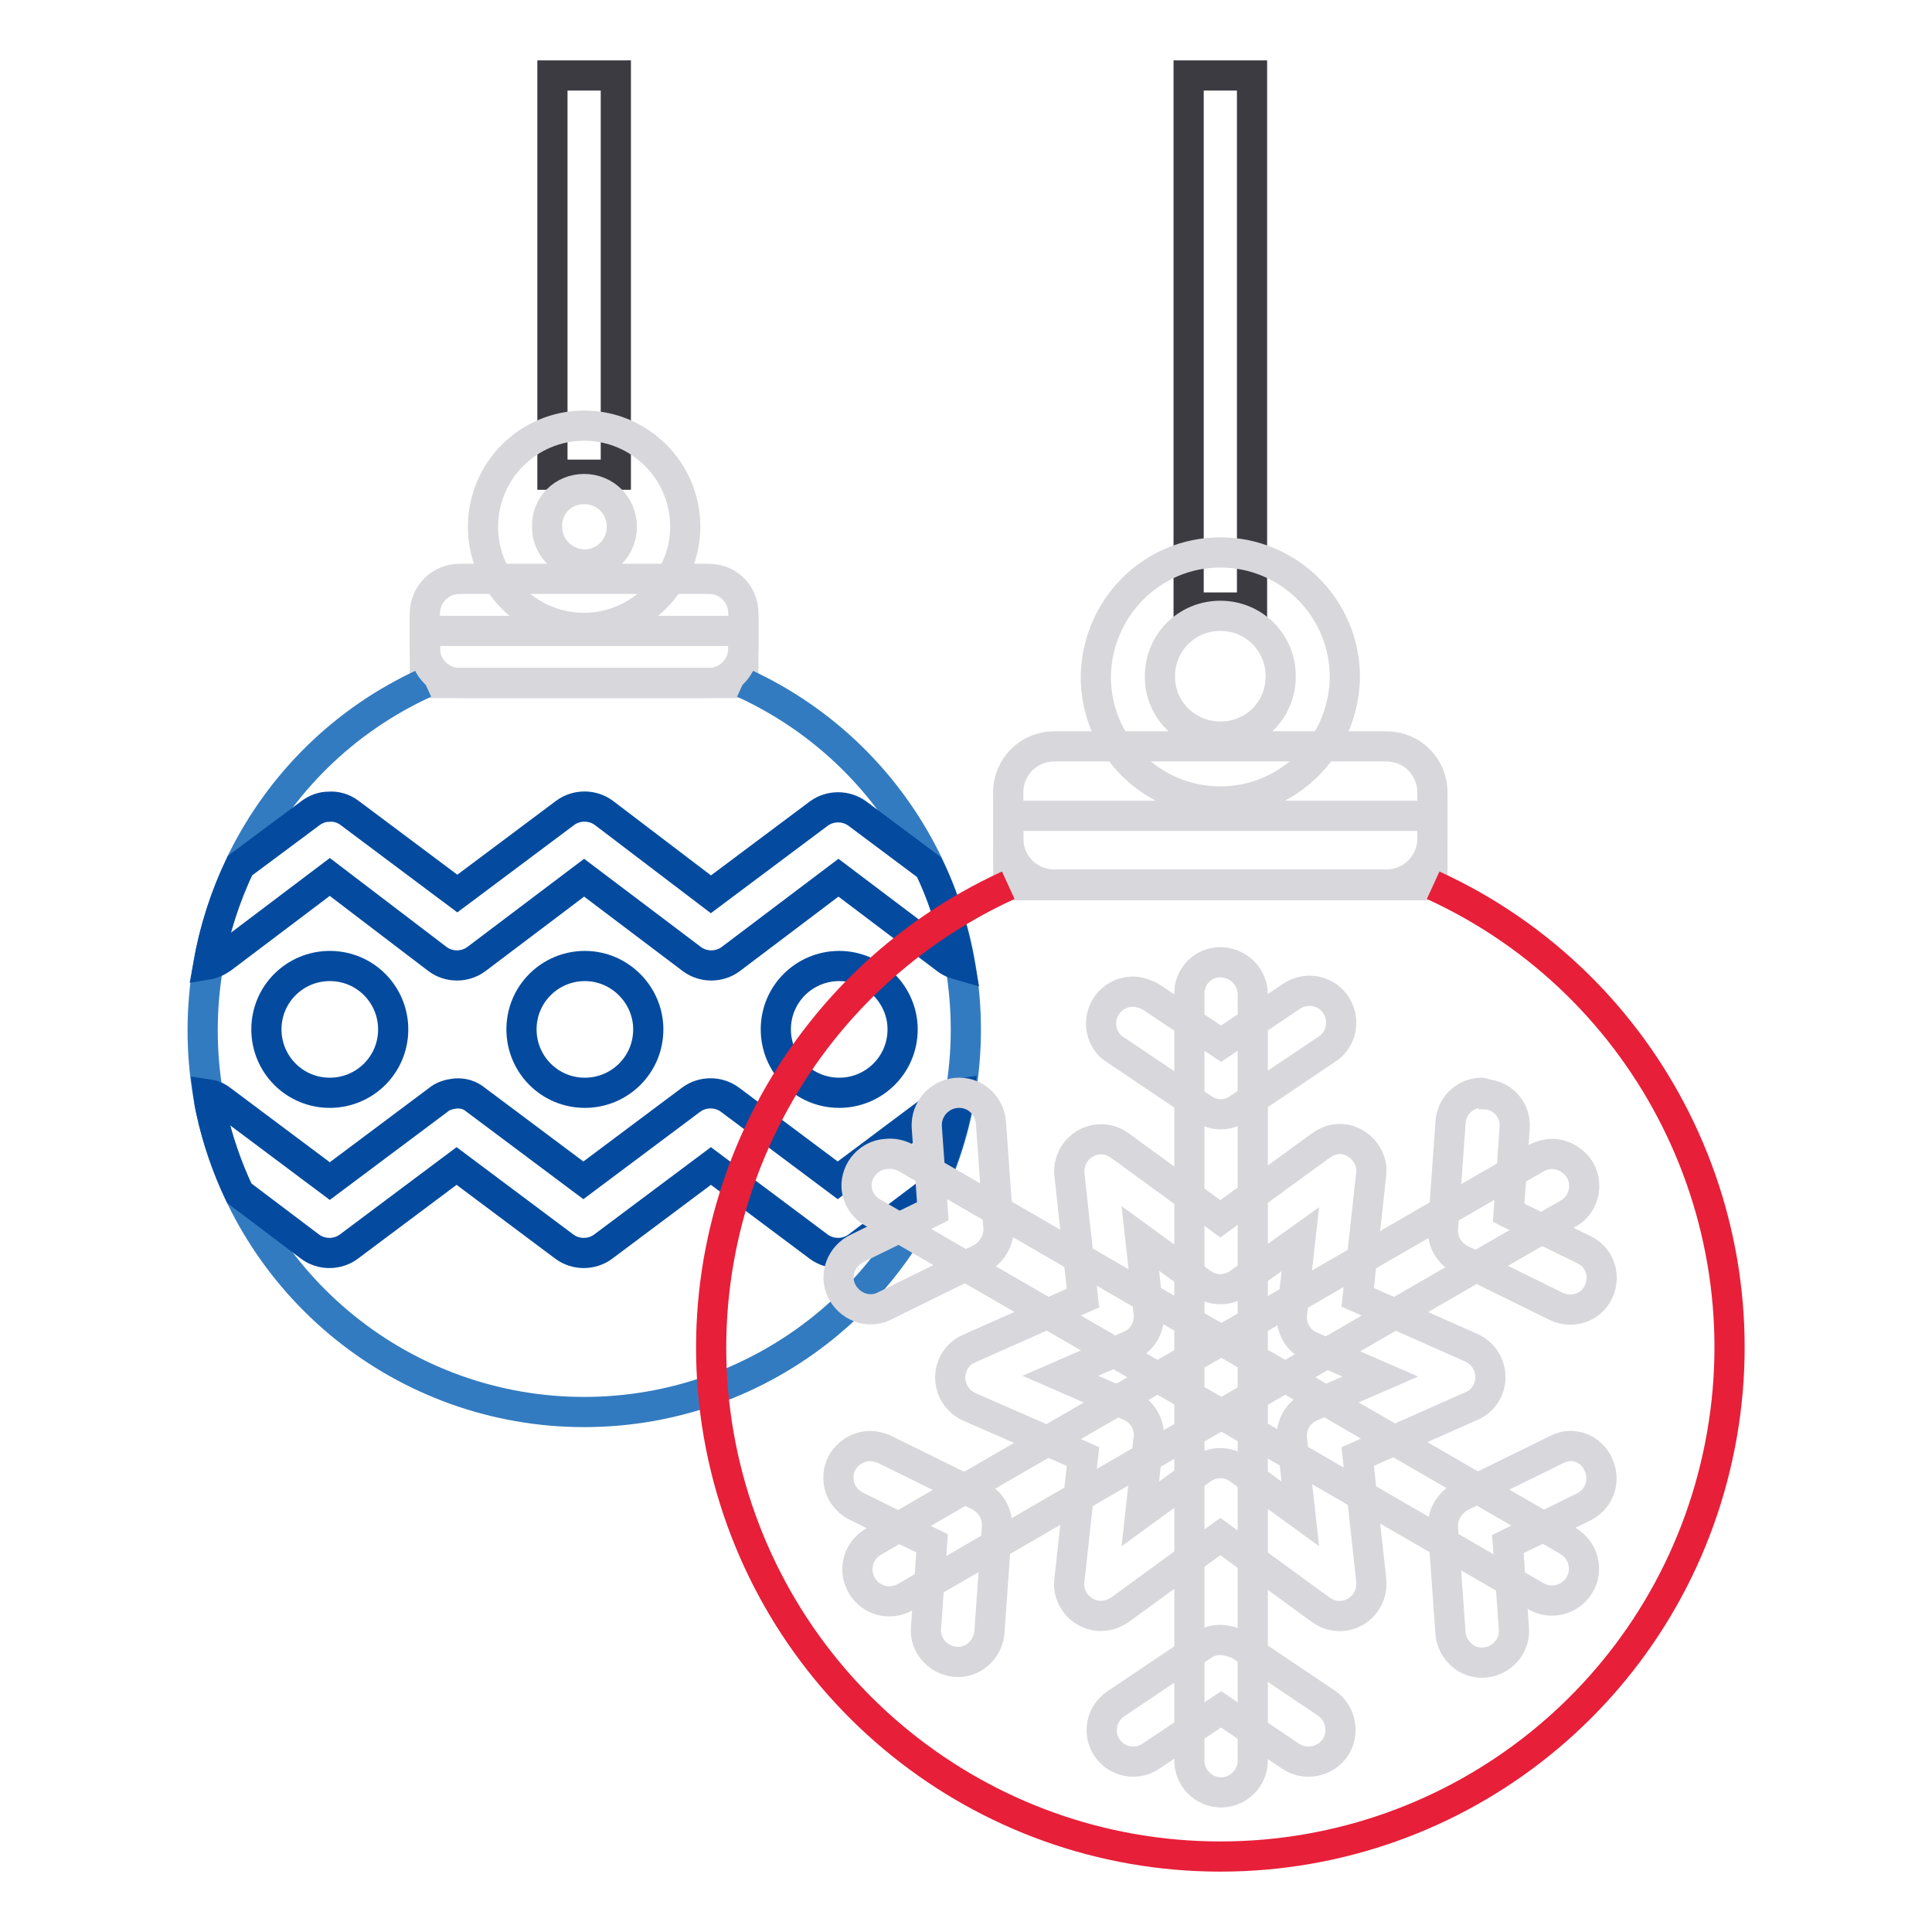 <?xml version="1.0" encoding="utf-8"?>
<!-- Svg Vector Icons : http://www.onlinewebfonts.com/icon -->
<!DOCTYPE svg PUBLIC "-//W3C//DTD SVG 1.1//EN" "http://www.w3.org/Graphics/SVG/1.1/DTD/svg11.dtd">
<svg version="1.1" xmlns="http://www.w3.org/2000/svg" xmlns:xlink="http://www.w3.org/1999/xlink" x="0px" y="0px" viewBox="0 0 256 256" enable-background="new 0 0 256 256" xml:space="preserve">
<g> <path stroke-width="4" fill-opacity="0" stroke="#d8d7dc"  d="M56.3,83.6h42.2v6.9H56.3V83.6z"/> <path stroke-width="4" fill-opacity="0" stroke="#3c3b41"  d="M73.2,10v52.9h8.4V10L73.2,10L73.2,10z"/> <path stroke-width="4" fill-opacity="0" stroke="#d8d7dc"  d="M77.4,56.4c-7.4,0-13.4,6-13.4,13.4c0,7.4,6,13.4,13.4,13.4c7.3,0,13.4-6.1,13.4-13.4 C90.8,62.4,84.8,56.4,77.4,56.4L77.4,56.4z M77.4,64.8c2.8,0,5,2.2,5,5c0,2.7-2.1,4.9-4.8,5c0,0-0.1,0-0.1,0c-2.7,0-5-2.2-5-4.9 c0,0,0-0.1,0-0.1C72.4,67,74.6,64.8,77.4,64.8L77.4,64.8z"/> <path stroke-width="4" fill-opacity="0" stroke="#337bc0"  d="M98.5,90.5c21.6,9.9,33.4,33.5,28.3,56.8c-5.1,23.2-25.6,39.8-49.4,39.8c-23.8,0-44.3-16.6-49.4-39.8 C23,124,34.7,100.4,56.3,90.5"/> <path stroke-width="4" fill-opacity="0" stroke="#d8d7dc"  d="M60.9,76.7h33c2.6,0,4.6,2,4.6,4.6v4.6c0,2.5-2,4.6-4.6,4.6c0,0,0,0,0,0h-33c-2.5,0-4.6-2-4.6-4.6 c0,0,0,0,0,0v-4.6C56.3,78.7,58.4,76.7,60.9,76.7L60.9,76.7z"/> <path stroke-width="4" fill-opacity="0" stroke="#044b9f"  d="M43.5,106.9c-0.8,0-1.6,0.3-2.3,0.8l-9.4,7c-2,4.2-3.4,8.6-4.2,13.1c0.6-0.1,1.2-0.4,1.8-0.8l14.3-10.8 L58,127.1c1.5,1.1,3.6,1.1,5.1,0l14.3-10.8l14.3,10.8c1.5,1.1,3.6,1.1,5.1,0l14.3-10.8l14.3,10.8c0.5,0.4,1.1,0.6,1.8,0.8 c-0.8-4.5-2.1-8.9-4.1-13l-9.5-7.1c-1.5-1.1-3.6-1.1-5.1,0l-14.3,10.7L80,107.7c-1.5-1.1-3.6-1.1-5.1,0l-14.3,10.7l-14.3-10.7 C45.5,107.1,44.5,106.8,43.5,106.9L43.5,106.9z M60.3,144.9c-0.8,0.1-1.6,0.3-2.3,0.9l-14.3,10.7l-14.3-10.7 c-0.5-0.4-1.1-0.7-1.8-0.8c0.1,0.8,0.2,1.5,0.4,2.3c0.8,3.7,2.1,7.4,3.7,10.8l9.4,7.1c1.5,1.1,3.6,1.1,5.1,0l14.3-10.7l14.3,10.7 c1.5,1.1,3.6,1.1,5.1,0l14.3-10.7l14.3,10.7c1.5,1.1,3.6,1.1,5.1,0l9.4-7.1c1.6-3.4,2.9-7,3.7-10.8c0.2-0.8,0.3-1.6,0.4-2.4 c-0.7,0.1-1.3,0.4-1.8,0.8l-14.3,10.7l-14.3-10.7c-1.5-1.1-3.6-1.1-5.1,0l-14.3,10.7l-14.3-10.7C62.3,145.1,61.3,144.8,60.3,144.9 L60.3,144.9z"/> <path stroke-width="4" fill-opacity="0" stroke="#044b9f"  d="M52.1,136.4c0,4.7-3.8,8.4-8.4,8.4l0,0c-4.7,0-8.4-3.8-8.4-8.4l0,0c0-4.7,3.8-8.4,8.4-8.4l0,0 C48.4,128,52.1,131.8,52.1,136.4L52.1,136.4z M85.9,136.4c0,4.7-3.8,8.4-8.4,8.4l0,0c-4.7,0-8.4-3.8-8.4-8.4l0,0 c0-4.7,3.8-8.4,8.4-8.4l0,0C82.1,128,85.9,131.8,85.9,136.4L85.9,136.4z M119.6,136.4c0,4.7-3.8,8.4-8.4,8.4l0,0 c-4.7,0-8.4-3.8-8.4-8.4l0,0c0-4.7,3.8-8.4,8.4-8.4l0,0C115.8,128,119.6,131.8,119.6,136.4L119.6,136.4z"/> <path stroke-width="4" fill-opacity="0" stroke="#d8d7dc"  d="M133.6,108.1h56.2v9.2h-56.2V108.1z"/> <path stroke-width="4" fill-opacity="0" stroke="#3c3b41"  d="M157.5,10v70.5h8.4V10L157.5,10L157.5,10z"/> <path stroke-width="4" fill-opacity="0" stroke="#d8d7dc"  d="M161.7,73.2c-9.1,0-16.4,7.4-16.5,16.5c0,9.1,7.4,16.5,16.5,16.5c9.1,0,16.4-7.4,16.5-16.5 C178.2,80.6,170.8,73.2,161.7,73.2L161.7,73.2z M161.7,81.6c4.5,0,8,3.6,8,8c0,4.5-3.5,8-8,8c-4.4,0-8-3.5-8-7.9c0,0,0-0.1,0-0.1 C153.7,85.2,157.2,81.6,161.7,81.6L161.7,81.6z"/> <path stroke-width="4" fill-opacity="0" stroke="#d8d7dc"  d="M139.7,98.9h44c3.4,0,6.1,2.7,6.1,6.1v6.1c0,3.4-2.7,6.1-6.1,6.1c0,0,0,0,0,0h-44c-3.4,0-6.1-2.7-6.1-6.1 c0,0,0,0,0,0V105C133.6,101.6,136.3,98.9,139.7,98.9z"/> <path stroke-width="4" fill-opacity="0" stroke="#e71f39"  d="M189.9,117.3c28.8,13.2,44.5,44.7,37.7,75.7c-6.8,31-34.2,53-65.9,53c-31.7,0-59.1-22.1-65.9-53 c-6.8-31,9-62.5,37.8-75.7"/> <path stroke-width="4" fill-opacity="0" stroke="#d8d7dc"  d="M161.7,127.5c-2.3,0-4.2,1.9-4.1,4.3v101.5c0,2.3,1.9,4.2,4.2,4.2s4.2-1.9,4.2-4.2V131.8 c0-2.3-1.8-4.2-4.2-4.3C161.7,127.5,161.7,127.5,161.7,127.5z"/> <path stroke-width="4" fill-opacity="0" stroke="#d8d7dc"  d="M150.1,131.4c-2.3,0-4.2,1.9-4.2,4.2c0,1.4,0.7,2.8,1.9,3.5l11.6,7.8c1.4,1,3.3,1,4.7,0l11.6-7.8 c2-1.2,2.6-3.8,1.4-5.8c-1.2-2-3.8-2.6-5.8-1.4c-0.1,0.1-0.2,0.1-0.3,0.2l-9.2,6.2l-9.3-6.2C151.8,131.7,150.9,131.4,150.1,131.4 L150.1,131.4z M161.7,217.3c-0.8,0-1.6,0.2-2.3,0.7l-11.6,7.8c-1.9,1.3-2.4,3.9-1.1,5.8c1.3,1.9,3.9,2.4,5.8,1.1l9.3-6.2l9.2,6.2 c1.9,1.3,4.6,0.8,5.9-1.1c1.3-1.9,0.8-4.6-1.1-5.9l0,0l-11.6-7.8C163.4,217.6,162.5,217.3,161.7,217.3L161.7,217.3z M205.8,152.9 c-0.8,0-1.6,0.2-2.3,0.6l-87.8,50.8c-2,1.2-2.7,3.7-1.5,5.8c1.2,2,3.7,2.7,5.8,1.5l87.8-50.8c2-1.1,2.7-3.7,1.6-5.7 C208.6,153.8,207.3,153,205.8,152.9L205.8,152.9z"/> <path stroke-width="4" fill-opacity="0" stroke="#d8d7dc"  d="M196.2,144.8c-2.2,0.1-3.9,1.8-4,4l-1,14c-0.1,1.7,0.8,3.3,2.4,4.1l12.6,6.2c2.1,1,4.6,0.2,5.6-1.9 c1-2.1,0.2-4.6-1.9-5.6l0,0l-10-4.9l0.8-11.2c0.2-2.3-1.5-4.4-3.9-4.5C196.6,144.8,196.4,144.8,196.2,144.8L196.2,144.8z  M115.2,191.6c-2.3,0.1-4.2,2-4.1,4.3c0,1.6,1,3,2.4,3.7l10,4.9l-0.8,11.2c-0.2,2.3,1.6,4.3,3.9,4.5c2.3,0.2,4.3-1.6,4.5-3.9l1-14 c0.1-1.7-0.8-3.3-2.4-4.1l-12.6-6.2C116.6,191.8,115.9,191.6,115.2,191.6L115.2,191.6z M117.5,152.9c-2.3,0.1-4.1,2.1-4,4.4 c0.1,1.4,0.9,2.7,2.2,3.4l87.8,50.8c2,1.2,4.6,0.5,5.8-1.5c1.2-2,0.5-4.6-1.5-5.8l-87.8-50.8C119.2,153,118.4,152.8,117.5,152.9z" /> <path stroke-width="4" fill-opacity="0" stroke="#d8d7dc"  d="M208.1,191.6c-0.7,0-1.3,0.2-1.9,0.5l-12.6,6.2c-1.5,0.8-2.5,2.4-2.4,4.1l1,14c0.2,2.3,2.2,4.1,4.5,3.9 c2.3-0.2,4.1-2.2,3.9-4.5l-0.8-11.2l10-4.9c2.1-1,3-3.5,2-5.6C211.2,192.6,209.7,191.6,208.1,191.6L208.1,191.6z M127.1,144.8 c-2.3,0-4.2,1.8-4.3,4.1c0,0.1,0,0.3,0,0.4l0.8,11.2l-10,4.9c-2.1,1-3.1,3.5-2.1,5.6c1,2.1,3.5,3.1,5.6,2.1c0.1,0,0.2-0.1,0.2-0.1 l12.6-6.2c1.5-0.8,2.5-2.4,2.4-4.1l-1-14C131.1,146.5,129.3,144.8,127.1,144.8L127.1,144.8z"/> <path stroke-width="4" fill-opacity="0" stroke="#d8d7dc"  d="M178.7,151.1c-1.3-0.4-2.6-0.1-3.7,0.7l-13.3,9.7l-13.3-9.7c-1.9-1.4-4.5-1-5.9,0.9 c-0.6,0.8-0.9,1.9-0.8,2.9l1.8,16.4l-15.1,6.7c-2.1,0.9-3.1,3.4-2.1,5.6c0.4,0.9,1.2,1.7,2.1,2.1l15.1,6.6l-1.8,16.4 c-0.3,2.3,1.4,4.4,3.7,4.7c1.1,0.1,2.1-0.2,3-0.8l13.3-9.7l13.3,9.7c1.9,1.4,4.5,1,5.9-0.9c0.6-0.8,0.9-1.9,0.8-3l-1.8-16.4 l15.1-6.7c2.1-0.9,3.1-3.4,2.1-5.6c-0.4-0.9-1.2-1.7-2.1-2.1l-15.1-6.7l1.8-16.4C181.9,153.6,180.6,151.7,178.7,151.1L178.7,151.1z  M172.3,164.2l-1.1,9.9c-0.2,1.8,0.8,3.6,2.5,4.3l9.2,4l-9.2,4c-1.7,0.7-2.7,2.5-2.5,4.3l1.1,9.9l-8.1-5.9c-1.5-1.1-3.5-1.1-5,0 l-8.1,5.9l1.1-10c0.2-1.8-0.8-3.6-2.5-4.3l-9.2-4l9.2-4c1.7-0.7,2.7-2.5,2.5-4.3l-1.1-9.9l8.1,5.9c1.5,1.1,3.5,1.1,5,0L172.3,164.2 L172.3,164.2z"/></g>
</svg>